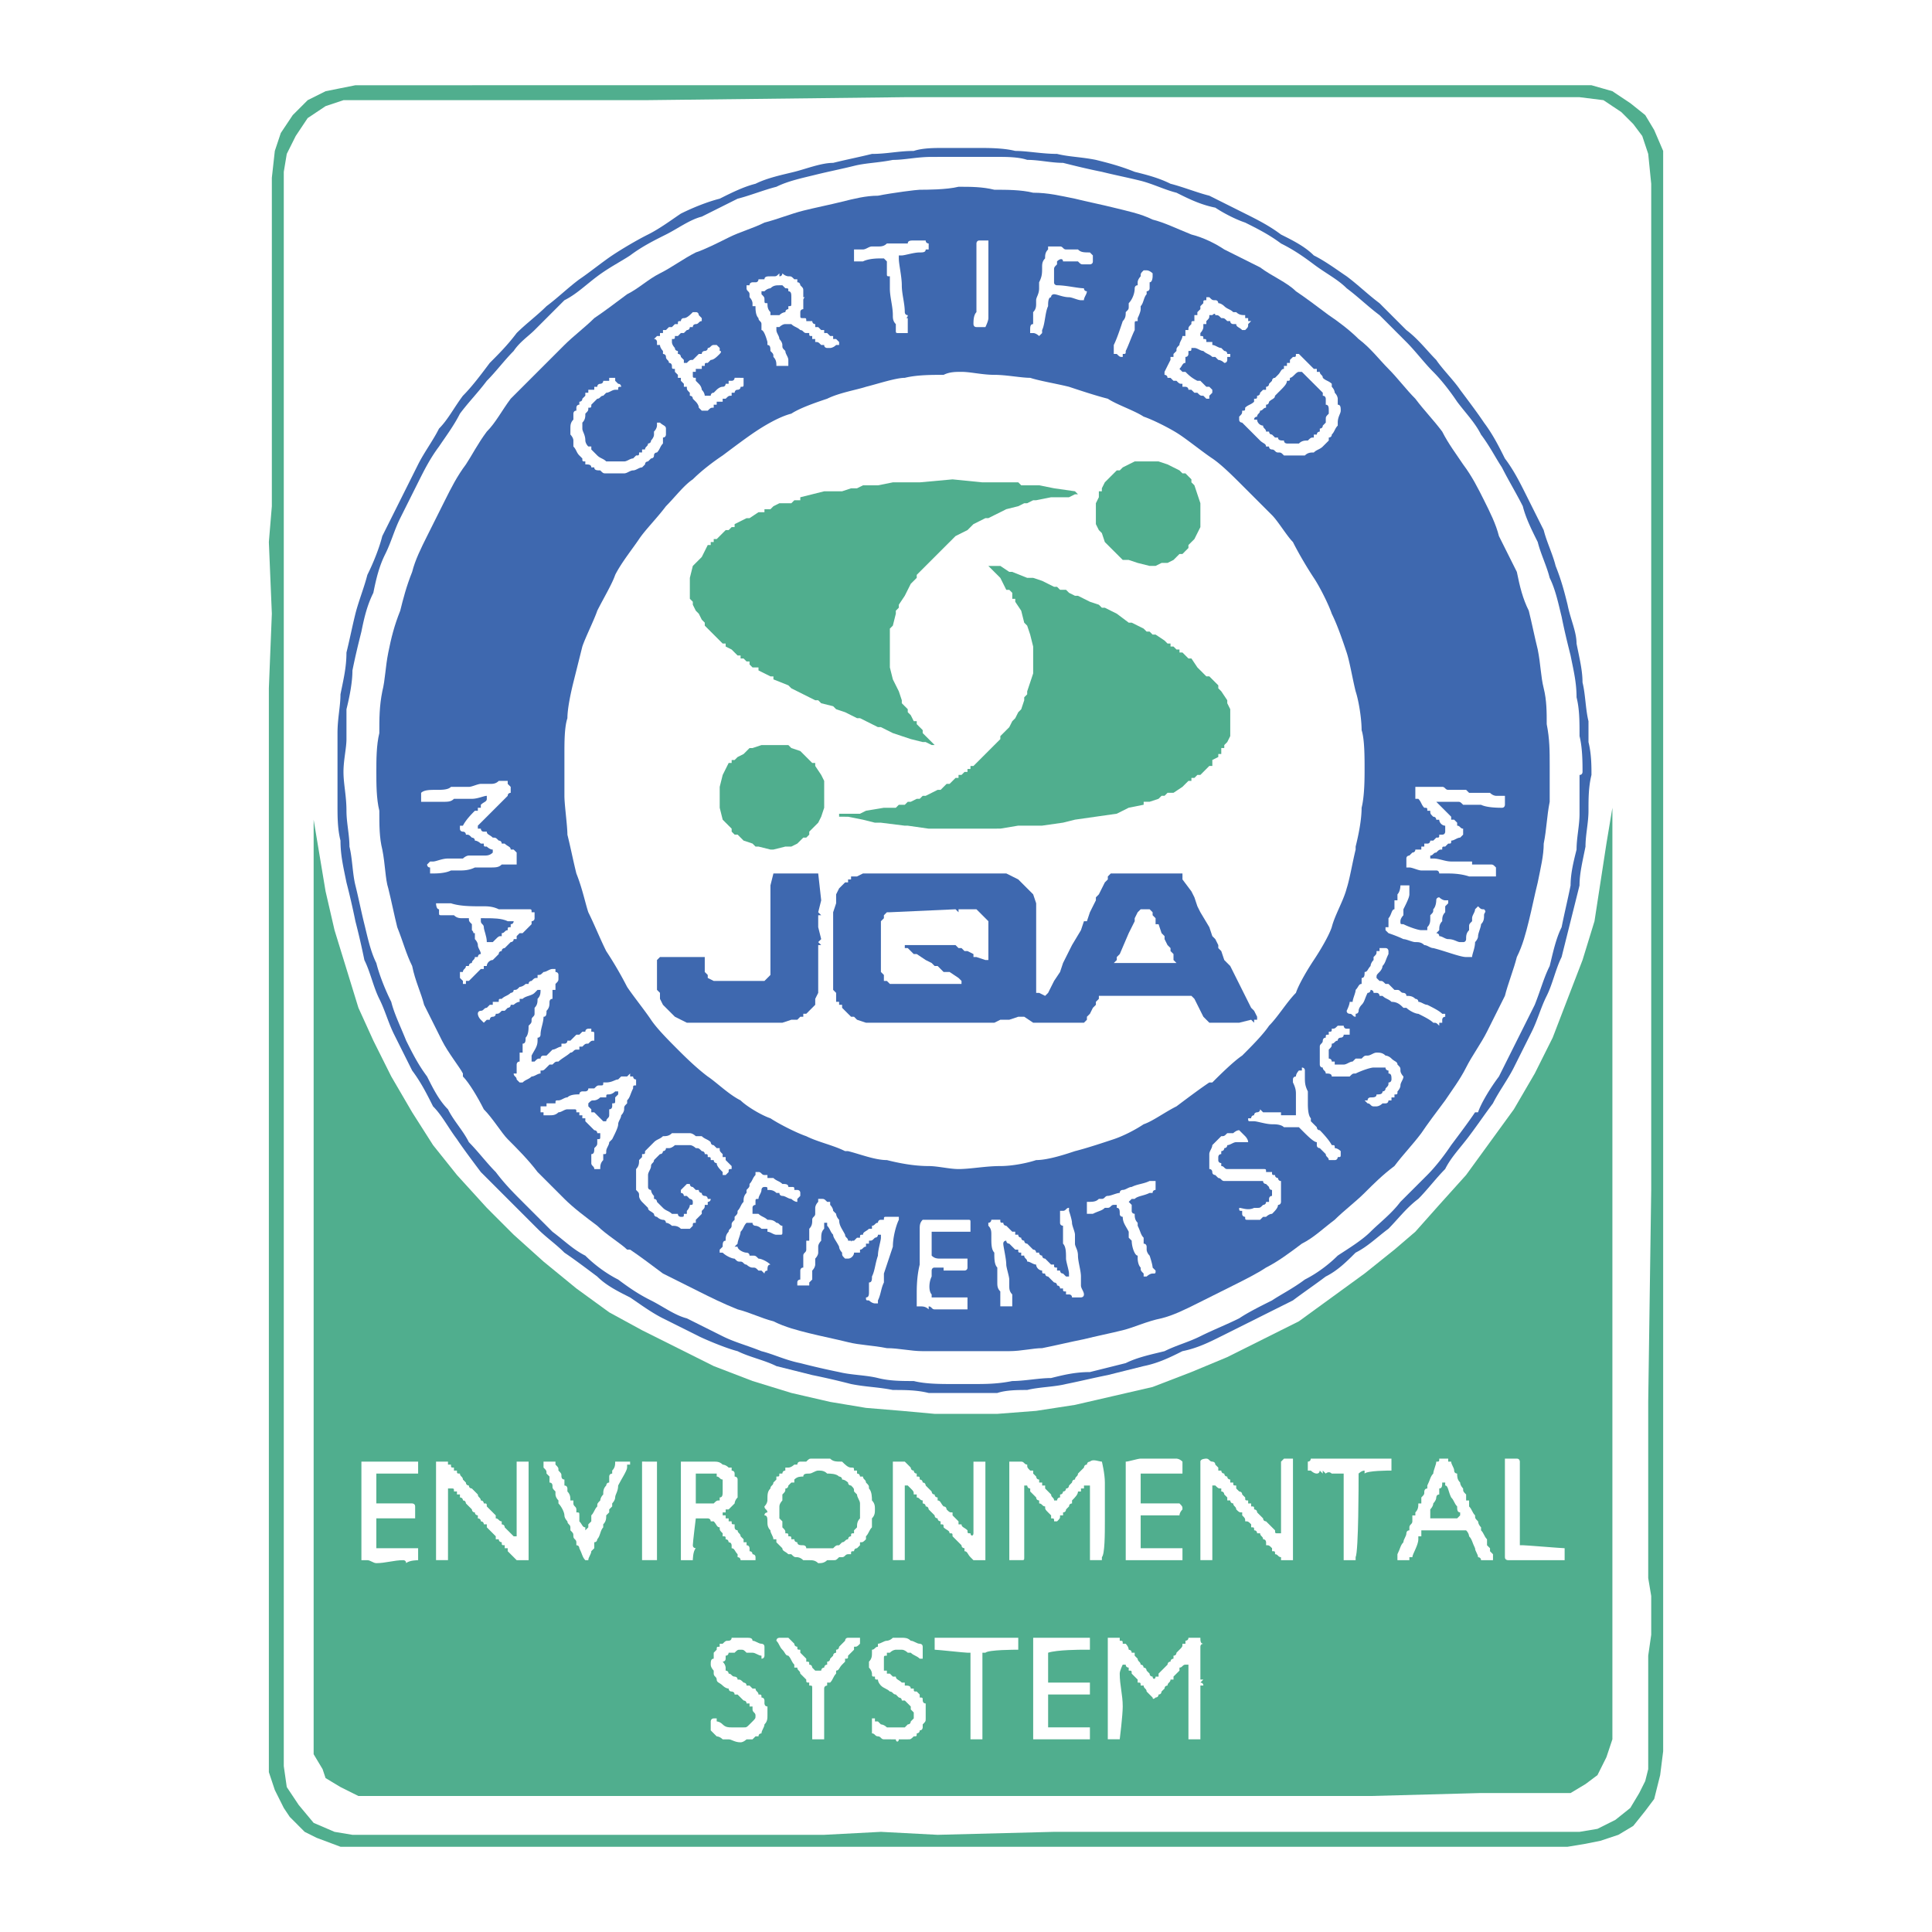 <svg xmlns="http://www.w3.org/2000/svg" width="2500" height="2500" viewBox="0 0 192.756 192.756"><g fill-rule="evenodd" clip-rule="evenodd"><path fill="#fff" d="M0 0h192.756v192.756H0V0z"/><path fill="#50ae8e" d="M151.932 8.504h6.851l2.086.596 1.787 1.192 1.489 1.191.894 1.489.895 2.086V174.721l-.299 2.383-.596 2.382-.894 1.192-1.192 1.49-1.488.893-1.787.595-1.49.299-1.788.297H33.972l-2.383-.893-1.191-.595-1.489-1.491-.596-.894-.894-1.787-.595-1.787V68.675l.298-7.446-.298-7.149.298-3.575V17.738l.297-2.68.596-1.788 1.192-1.787 1.489-1.489 1.787-.894 1.489-.298 1.49-.298H151.932z"/><path fill="#fff" d="M129.293 9.696h28.299l2.383.298 1.787 1.191 1.191 1.191.895 1.192.595 1.787.299 2.979v100.385l-.299 21.15v17.574l.299 1.787v3.874l-.299 2.084v11.32l-.298 1.191-.596 1.192-.893 1.488-1.49 1.191-1.787.895-1.787.299h-52.426l-11.618.297-5.659-.297-5.66.297H35.164l-1.787-.297-2.085-.895-1.49-1.787-1.191-1.787-.298-2.086V17.143l.298-1.788.893-1.787 1.192-1.787 1.787-1.192 1.788-.595H64.356l25.915-.298h39.022z"/><path d="M97.42 14.76c1.191 0 2.682 0 3.873.298 1.191 0 2.682.297 4.17.297 1.191.298 2.383.298 3.873.596 1.191.298 2.383.596 3.873 1.192 1.191.298 2.383.596 3.574 1.191 1.191.298 2.68.894 3.871 1.191l3.576 1.788c1.191.596 2.383 1.191 3.574 2.085 1.191.596 2.383 1.191 3.275 2.085 1.191.596 2.385 1.49 3.277 2.085 1.191.894 2.086 1.787 3.277 2.681l2.68 2.681c1.191.894 2.086 2.085 2.98 2.979.594.894 1.787 2.085 2.383 2.979.893 1.191 1.787 2.383 2.383 3.277.893 1.191 1.488 2.383 2.084 3.574.895 1.191 1.49 2.383 2.086 3.575l1.787 3.574c.299 1.192.895 2.383 1.191 3.575.596 1.489.895 2.681 1.191 3.872.299 1.49.895 2.681.895 3.873.297 1.49.596 2.681.596 3.873.297 1.191.297 2.681.596 3.873v2.085c.297 1.192.297 2.383.297 3.277-.297 1.191-.297 2.383-.297 3.574s-.299 2.383-.299 3.575c-.297 1.489-.596 2.681-.596 3.873l-.893 3.574-.895 3.575c-.596 1.191-.893 2.682-1.488 3.873-.598 1.191-.895 2.383-1.49 3.574l-1.787 3.574c-.596 1.191-1.49 2.383-2.086 3.574-.893 1.191-1.488 2.086-2.383 3.277-.893 1.191-1.787 2.084-2.383 3.277-.893.893-1.787 2.084-2.682 2.979-1.191.893-2.084 2.084-2.979 2.979-1.191.893-2.084 1.787-3.275 2.383-.895.893-1.787 1.787-2.98 2.383-1.191.895-2.084 1.49-3.275 2.383l-3.574 1.787-3.576 1.787c-1.191.596-2.383 1.191-3.871 1.49-1.191.596-2.383 1.191-3.873 1.49-1.191.297-2.383.594-3.574.893-1.49.297-2.682.596-4.17.895-1.191.297-2.682.297-3.873.594-.893 0-2.086 0-2.979.299h-6.852c-1.191-.299-2.383-.299-3.574-.299-1.49-.297-2.681-.297-4.17-.594a75.821 75.821 0 0 0-3.873-.895c-1.191-.299-2.383-.596-3.574-.893-1.192-.598-2.681-.895-3.873-1.49-1.191-.299-3.276-1.191-3.873-1.49l-3.575-1.787c-1.191-.596-2.383-1.488-3.276-2.084-1.191-.596-2.383-1.191-3.277-2.086-1.191-.893-2.383-1.787-3.276-2.383-.894-.895-1.788-1.49-2.681-2.383l-2.979-2.979-2.681-2.682c-.893-1.191-1.787-2.383-2.383-3.277-.893-1.191-1.489-2.383-2.382-3.275-.596-1.191-1.192-2.383-2.085-3.574l-1.787-3.576c-.596-1.191-.894-2.383-1.49-3.574-.595-1.191-.893-2.68-1.489-3.872a78.617 78.617 0 0 0-.894-3.873 78.294 78.294 0 0 0-.894-3.872c-.298-1.489-.596-2.681-.596-4.17-.297-1.191-.297-2.383-.297-3.575v-3.872-3.277c0-1.489.297-2.681.297-3.873.298-1.489.596-2.681.596-4.17.298-1.191.596-2.681.894-3.873s.894-2.681 1.191-3.873c.596-1.191 1.191-2.681 1.49-3.872l1.787-3.575 1.787-3.575c.596-1.192 1.49-2.383 2.085-3.574.894-.894 1.49-2.085 2.383-3.277.894-.894 1.787-2.085 2.681-3.277.894-.894 1.787-1.787 2.681-2.979.894-.894 2.085-1.787 2.979-2.681 1.191-.894 2.085-1.788 3.277-2.681.894-.596 2.383-1.788 3.277-2.383.894-.596 2.383-1.489 3.574-2.085s2.383-1.489 3.277-2.085c1.191-.596 2.681-1.191 3.873-1.49 1.191-.595 2.383-1.191 3.574-1.489 1.192-.596 2.681-.894 3.873-1.191 1.192-.298 2.681-.894 3.873-.894 1.191-.298 2.681-.596 3.872-.894 1.49 0 2.681-.297 4.17-.297.894-.298 2.085-.298 2.979-.298h3.277z" fill="#3e68af"/><path d="M93.548 15.653h5.958c.893 0 2.086 0 2.979.298 1.191 0 2.383.298 3.574.298 1.191.298 2.383.596 3.873.894 1.191.298 2.682.596 3.873.894s2.383.894 3.574 1.192c1.191.595 2.383 1.191 3.871 1.489.895.596 2.086 1.191 2.98 1.489 1.191.596 2.383 1.191 3.574 2.085 1.191.596 2.084 1.191 3.275 2.085 1.191.893 2.385 1.489 3.277 2.383 1.191.894 2.086 1.788 3.277 2.681l2.68 2.681c.895.894 1.787 2.085 2.682 2.979.893.894 1.787 2.085 2.383 2.979.895 1.191 1.787 2.085 2.383 3.277.895 1.191 1.49 2.383 2.086 3.276.596 1.191 1.488 2.681 2.084 3.873.299 1.191.895 2.383 1.49 3.575.297 1.191.895 2.383 1.191 3.574.596 1.191.893 2.681 1.191 3.873.299 1.489.596 2.681.895 3.873.297 1.489.596 2.681.596 4.17.297 1.191.297 2.383.297 3.873.299 1.191.299 2.681.299 3.575 0 0 0 .298-.299.298v3.873c0 1.191-.297 2.383-.297 3.574-.299 1.191-.596 2.383-.596 3.575-.299 1.489-.596 2.681-.895 4.17-.596 1.191-.893 2.682-1.191 3.873-.596 1.192-.895 2.384-1.49 3.872l-1.787 3.574-1.787 3.576c-.893 1.191-1.787 2.68-2.084 3.574h-.299c-.596.893-1.488 2.084-2.383 3.275-.596.895-1.488 2.086-2.383 2.98l-2.682 2.68c-.893 1.191-2.084 2.086-2.979 2.979-.893.895-2.383 1.787-3.275 2.383-.895.895-2.086 1.787-3.277 2.385-1.191.893-2.383 1.488-3.277 2.084-1.191.596-2.383 1.191-3.275 1.787-1.191.596-2.682 1.191-3.873 1.787s-2.383.895-3.574 1.49c-1.191.297-2.682.596-3.873 1.191-1.191.299-2.383.596-3.574.893-1.49 0-2.682.299-3.873.596-1.191 0-2.68.299-3.871.299-1.49.299-2.682.299-3.873.299h-2.085c-1.191 0-2.681 0-3.873-.299-1.191 0-2.383 0-3.575-.299-1.191-.297-2.681-.297-3.872-.596a76.46 76.46 0 0 1-3.873-.893c-1.489-.299-2.681-.895-3.873-1.191-1.489-.596-2.681-.895-3.872-1.49l-3.575-1.787c-1.191-.297-2.383-1.191-3.574-1.787-1.192-.596-2.085-1.191-3.277-2.084-1.191-.598-2.383-1.49-3.277-2.385-1.191-.596-2.085-1.488-3.276-2.383l-2.979-2.979c-.894-.893-1.787-1.787-2.681-2.979-.894-.893-1.788-2.084-2.681-2.979-.596-1.191-1.489-2.086-2.085-3.277-.894-.893-1.489-2.084-2.085-3.275-.894-1.191-1.489-2.383-2.085-3.576-.596-1.488-1.191-2.68-1.489-3.871-.596-1.191-1.192-2.682-1.489-3.873-.596-1.191-.894-2.681-1.192-3.873-.298-1.191-.596-2.681-.894-3.872s-.298-2.681-.596-3.873c0-1.191-.298-2.383-.298-3.575 0-1.489-.298-2.681-.298-3.872s.298-2.383.298-3.276v-2.979c.298-1.191.596-2.681.596-3.872.298-1.489.596-2.681.894-3.873.298-1.489.596-2.681 1.192-3.873.298-1.489.595-2.681 1.191-3.872.596-1.191.894-2.383 1.489-3.575l1.787-3.574c.596-1.192 1.191-2.383 2.085-3.575.596-.894 1.49-2.085 2.085-3.277.894-1.191 1.787-2.085 2.681-3.276.894-.894 1.787-2.085 2.681-2.979.596-.894 1.489-1.489 2.085-2.085l2.979-2.979c1.191-.596 2.085-1.489 3.276-2.383 1.192-.894 2.383-1.49 3.277-2.085 1.191-.894 2.383-1.489 3.575-2.085 1.191-.596 2.383-1.489 3.575-1.787 1.191-.596 2.383-1.191 3.574-1.788 1.191-.298 2.681-.893 3.873-1.191 1.191-.596 2.681-.894 3.873-1.192 1.191-.298 2.681-.596 3.872-.894s2.383-.298 3.873-.596c1.191 0 2.383-.298 3.873-.298l.595-.001z" fill="#fff"/><path d="M99.207 18.93c1.191 0 2.682 0 3.873.298 1.49 0 2.682.297 4.17.595 1.191.298 2.682.596 3.873.894s2.682.596 3.873 1.191c1.191.298 2.383.894 3.871 1.489 1.191.298 2.383.894 3.277 1.489 1.191.596 2.383 1.191 3.574 1.788 1.191.894 2.682 1.489 3.574 2.383.895.596 2.086 1.49 3.277 2.383.895.596 2.086 1.489 2.979 2.383 1.191.894 2.086 2.085 2.979 2.979.895.893 1.787 2.085 2.682 2.979.893 1.191 1.787 2.085 2.68 3.277.598 1.191 1.49 2.383 2.086 3.276.895 1.191 1.49 2.383 2.086 3.575.596 1.191 1.191 2.383 1.488 3.575l1.787 3.574c.299 1.489.596 2.681 1.191 3.873.299 1.192.596 2.681.895 3.873.297 1.489.297 2.681.596 3.872.299 1.192.299 2.383.299 3.575.297 1.49.297 2.681.297 4.17v3.574c-.297 1.49-.297 2.681-.596 4.17 0 1.192-.299 2.383-.596 3.873-.299 1.191-.596 2.681-.895 3.872-.297 1.192-.596 2.383-1.191 3.575-.297 1.191-.893 2.682-1.191 3.873l-1.787 3.574c-.596 1.191-1.488 2.383-2.084 3.574s-1.49 2.383-2.086 3.277c-.893 1.191-1.787 2.383-2.383 3.275-.895 1.191-1.787 2.086-2.682 3.277-1.191.895-2.084 1.787-2.979 2.682-.893.893-2.084 1.787-2.979 2.68-1.191.895-2.086 1.787-3.277 2.383-1.191.895-2.383 1.787-3.574 2.385-.893.594-2.084 1.191-3.275 1.787l-3.576 1.787c-1.191.596-2.383 1.191-3.574 1.488-1.488.299-2.68.895-3.871 1.191-1.193.299-2.682.596-3.873.895-1.49.297-2.682.596-4.17.893-.895 0-2.086.299-3.277.299H92.06c-1.192 0-2.383-.299-3.575-.299-1.49-.297-2.681-.297-3.873-.596-1.191-.297-2.681-.596-3.873-.893-1.191-.299-2.383-.596-3.575-1.191-1.191-.299-2.383-.895-3.574-1.191-1.489-.596-2.681-1.191-3.873-1.787s-2.383-1.191-3.575-1.789c-1.191-.893-2.383-1.787-3.276-2.383h-.298c-.596-.596-2.085-1.488-2.979-2.383-1.191-.893-2.383-1.787-3.276-2.68-.894-.895-1.788-1.787-2.681-2.682-.894-1.191-2.085-2.383-2.979-3.277-.596-.596-1.489-2.084-2.383-2.979-.596-1.191-1.489-2.68-2.085-3.275v-.299c-.298-.596-1.489-2.084-2.085-3.277l-1.787-3.574c-.298-1.191-.894-2.383-1.191-3.872-.596-1.191-.894-2.383-1.489-3.873-.298-1.191-.596-2.681-.894-3.872-.298-.894-.298-2.383-.596-3.873-.298-1.191-.298-2.383-.298-3.873-.297-1.191-.297-2.681-.297-3.872s0-2.681.297-3.873c0-1.489 0-2.681.298-4.17.298-1.191.298-2.383.596-3.872.298-1.489.596-2.681 1.191-4.17.298-1.191.596-2.383 1.191-3.873.298-1.191.894-2.383 1.489-3.574l1.788-3.575c.596-1.192 1.191-2.383 2.085-3.575.596-.894 1.191-2.085 2.085-3.276.894-.894 1.489-2.085 2.383-3.277l2.681-2.681 2.681-2.681c.894-.894 2.085-1.787 2.979-2.681.894-.596 2.085-1.489 3.277-2.383 1.191-.596 2.085-1.489 3.276-2.085 1.191-.595 2.383-1.489 3.575-2.085.894-.298 2.085-.894 3.277-1.489s2.383-.894 3.574-1.489c1.192-.298 2.681-.894 3.873-1.191 1.192-.298 2.681-.596 3.873-.894 1.191-.298 2.383-.596 3.574-.596 1.49-.297 3.873-.595 4.171-.595.596 0 2.681 0 3.872-.298 1.191 0 2.382 0 3.573.298z" fill="#3e68af"/><path d="M97.719 23.994h.893v7.745c0 .298-.297.894-.297.894h-.895c-.297 0-.297-.298-.297-.298 0-.298 0-.894.297-1.192v-.893-.596-.298-2.979-.298-1.787s0-.298.299-.298zM91.761 23.994h.596c0 .298.297.298.297.298v.596h-.297c0 .298-.298.298-.596.298-.596 0-1.49.298-1.788.298h-.298v.298c0 .596.298 1.788.298 2.681s.298 1.788.298 2.681c0 0 0 .298.298.298 0 .298-.298.298 0 .298v1.49H89.675c-.298 0-.298 0-.298-.298v-.596c-.298-.298-.298-.596-.298-.894 0-.894-.298-1.788-.298-2.681v-.596-.596c-.297 0-.297 0-.297-.298v-.595-.596l-.298-.298h-.298c-.298 0-1.192 0-1.788.298h-.894v-.298V24.888h.894c.298 0 .596-.298.894-.298h.596c.298 0 .596 0 .894-.298h2.085c0-.298.298-.298.596-.298h.596zM104.57 24.589h1.191c.297 0 .297.298.596.298h1.191c.297.298.596.298 1.191.298l.297.298v.596c0 .298-.297.298-.297.298h-.596c-.299 0-.299 0-.596-.298h-.895-.596c0-.298-.297-.298-.596 0v.298c-.297.298-.297.298-.297.596v1.192c0 .298.297.298.297.298.895 0 2.086.298 2.682.298 0 0 0 .298.297.298 0 .298-.297.596-.297.894h-.299c-.297 0-.893-.298-1.191-.298-.596 0-1.191-.298-1.488-.298 0 0-.299 0-.299.298-.297 0-.297.596-.297.894-.299.595-.299 1.787-.596 2.383v.298l-.299.298s-.297-.298-.596-.298h-.297v-.298c0-.298 0-.596.297-.596v-1.192c.299-.297.299-.595.299-.893v-.298c0-.298.297-.596.297-1.191v-.298-.298c.299-.596.299-.894.299-1.489 0-.298 0-.596.297-.894 0-.298 0-.596.299-.894l.002-.3zM114.102 26.973h.299c.297 0 .596.297.596.297v.298s0 .596-.299.596v.596s0 .298-.297.298v.298c-.299.298-.299.894-.596 1.192v.298c0 .297-.299.894-.299.894v.298c-.297 0-.297 0-.297.298v.596c-.299.596-.596 1.489-.895 2.085 0 .298 0 .298-.297.298v.298c-.299 0-.299 0-.596-.298h-.299v-.298-.596c.299-.596.596-1.489.895-2.383.297-.298.297-.596.297-.894.299-.297.299-.297.299-.595v-.298c.297-.298.596-.894.596-1.49 0 0 0-.298.297-.298v-.298c0-.298.299-.596.299-.596 0-.299 0-.299.297-.596zM77.761 27.27v.298c.298 0 .298-.298.298-.298.298.298.596.298.596.298.298 0 .298 0 .596.298h.298v.298c.298 0 .298.298.298.298.298.298.298.298.298.596v.596c.298 0 0 0 0 .298 0 0 .298 0 0 0V30.846s-.298 0-.298.297v.298c0 .298 0 .298.298.298s.298 0 .298.298h.595s0 .298.298.298v.298h.298l.298.298h.298v.298h.298l.298.298h.298v.298h.298l.298.298v.298h-.3c-.298.298-.596.298-.596.298h-.298s-.298 0-.298-.298h-.298c-.298-.298-.298-.298-.596-.298v-.298h-.298v-.298c-.298 0-.298 0-.298-.298h-.297c-.298 0-.298-.298-.596-.298-.298-.298-.596-.298-.894-.596h-.596c-.298 0-.596.298-.596.298h-.298v.298c0 .298.298.596.298.894 0 0 .298.298.298.596s0 .298.298.596c0 .298.298.596.298.894v.596h-1.192c0-.298 0-.596-.298-.894 0-.298 0-.298-.298-.596 0-.298 0-.596-.297-.596v-.298s-.298-1.191-.596-1.191v-.298-.298c0-.298-.298-.298-.298-.596-.298-.298-.298-.894-.298-1.191h-.296v-.298s0-.298-.298-.596v-.298c0-.298-.298-.298-.298-.596v-.298h.298c0-.298.298-.298.298-.298h.298c.298 0 .298-.298.298-.298h.596c0-.298.298-.298.596-.298h.298c.297-.001.297-.001.595-.299zM120.357 29.653h.297c.299.298.299.298.596.298.299 0 .299.298.299.298.297 0 .596.298.596.298.299.298.596.298.895.595h.297c.299.298.596.298.895.298v.298h.297v.298h.299l-.299.298c0 .298 0 .298-.297.596h-.299c-.297-.298-.596-.298-.596-.596h-.297s-.299 0-.299-.298h-.297c-.299-.298-.299-.298-.598-.298-.297-.298-.297-.298-.596-.298 0-.298-.297 0-.297 0h-.299c0 .298 0 .298-.297.596v.298h-.299v.298c0 .298-.297.596-.297.596v.298c.297 0 .297 0 .297.298.299 0 .299 0 .299.298h.596v.298c.297 0 .596.298.893.298l.299.298s.299 0 .299.298h.297v.298h-.297v.298s0 .298-.299.298c-.299-.298-.596-.298-.596-.298l-.299-.298h-.297c-.299-.298-.596-.298-.895-.596-.297 0-.596-.298-.893-.298h-.299c0 .298 0 .298-.297.298v.298s0 .298-.299.298v.596c-.297 0-.297.298-.596.596l.299.297h.297c.299.298.596.596 1.191.894h.299l.596.596h.297l.299.298v.298l-.299.298v.298h-.297l-.299-.298c-.297 0-.297 0-.596-.298h-.297l-.299-.298h-.297c0-.298-.299-.298-.299-.298h-.297v-.298c-.299 0-.299 0-.596-.298h-.299l-.297-.298h-.299c0-.298-.297-.298-.297-.298V37.1c.297-.596.297-.596.596-1.191v-.298h.297v-.298l.299-.298c0-.298 0-.298.297-.596 0-.298.299-.596.299-.894h.297v-.596h.299c0-.298 0-.298.297-.596 0-.298 0-.298.299-.298v-.596h.297v-.298l.299-.297v-.298l.297-.298c0-.298 0-.298.299-.298l.001-.297zM69.42 31.143c.298 0 .298.298.298.298l.298.298v.298c-.298 0-.298.298-.596.298 0 0-.298 0-.298.298h-.297s0 .298-.298.298l-.298.298h-.298l-.298.298h-.298c0 .298 0 .298-.298.298v.298c0 .298.298.596.298.596 0 .298.298.298.298.298v.298c.298 0 .298.298.298.298l.298.298v.298h.298c.298-.298.298-.298.596-.298l.596-.596h.298c0-.298.298-.298.298-.298s.298 0 .298-.298c.297 0 .297-.298.596-.298h.298l.298.298v.298c.298 0 0 .298 0 .298-.298.298-.596.596-.894.596l-.297.298c-.298 0-.298 0-.298.298h-.298v.298h-.598v.295h-.298v.298c0 .298 0 .298.298.298v.298l.298.298c.298.298.298.596.298.596.298.298.298.596.298.596h.595s0-.298.298-.298l.298-.298s.298-.298.596-.298.298-.298.298-.298h.298v-.298h.298c.298 0 .298-.298.298-.298H74.187v.596s.298 0 0 0c0 .298 0 .298-.298.298 0 .298-.298.298-.298.298-.298 0-.298.298-.298.298h-.298v.298c-.298 0-.298 0-.596.298h-.298v.298h-.298-.298v.298h-.298v.298c-.298 0-.298 0-.596.297h-.596l-.298-.297c0-.298-.298-.596-.298-.596l-.298-.298c0-.298-.297-.298-.297-.298v-.298c-.298-.298-.298-.298-.298-.596h-.298v-.298l-.298-.298v-.298h-.298v-.298l-.298-.298v-.297c-.298 0-.298 0-.298-.298 0 0 0-.298-.297-.298 0-.298-.298-.298-.298-.596s-.298-.298-.298-.298v-.298s-.298-.298-.298-.596h-.298v-.298s0-.298-.298-.298l.298-.298h.298v-.298h.298v-.298h.298l.298-.298h.297l.298-.298h.298c0-.298 0-.298.298-.298 0 0 0-.298.298-.298s.596-.298.894-.596h.298v.002zM129.293 35.313h.299l.297.298.299.298.893.894h.299v.297h.297c0 .298.299.298.299.596.297.298.596.298.895.596v.298c.297.298.297.596.297.596.299.298.299.596.299.596v.596c.297 0 .297.298.297.595 0 .298-.297.596-.297 1.192v.298c-.299.298-.299.596-.596.894 0 .298-.299.298-.299.298v.298l-.596.596c-.299.298-.596.298-.895.596-.297 0-.596 0-.893.298h-2.087c-.297-.298-.297-.298-.596-.298-.297 0-.297-.298-.596-.298 0 0-.297 0-.297-.298h-.299c0-.298-.297-.298-.596-.596l-.596-.596-.297-.298-.895-.894s-.297 0-.297-.298v-.298c.297-.298.297-.298.297-.596.299 0 .299 0 .299-.297.297-.298.596-.298.893-.596v-.298c.299 0 .299 0 .299-.298 0 0 .297 0 .297-.298l.299-.298h.297v-.298s.299 0 .299-.298l.297-.298s0-.298.299-.298l.297-.298c.299-.298.299-.595.596-.595v-.298h.299v-.298h.297v-.298l.299-.298c.297 0 .297 0 .297-.298zM95.931 37.1c.894 0 2.084.298 3.276.298s2.682.298 3.576.298c.893.298 2.68.596 3.871.894.895.298 2.682.894 3.873 1.191.895.596 2.682 1.191 3.574 1.787.895.298 2.682 1.192 3.574 1.788.895.596 2.383 1.787 3.277 2.383.893.596 2.086 1.787 2.979 2.681l2.979 2.979c.596.596 1.49 2.085 2.086 2.681.596 1.191 1.488 2.681 2.084 3.574s1.49 2.681 1.789 3.575c.596 1.191 1.191 2.979 1.488 3.873.299.894.596 2.681.895 3.872.297.894.596 2.681.596 3.873.297.894.297 2.681.297 3.873 0 .894 0 2.681-.297 3.872 0 1.191-.299 2.681-.596 3.873v.298c-.299 1.191-.596 2.979-.895 3.873-.297 1.191-1.191 2.681-1.488 3.872-.299.894-1.193 2.383-1.789 3.277s-1.488 2.384-1.787 3.276c-.893.895-1.787 2.383-2.68 3.277-.596.893-1.787 2.086-2.682 2.979-.893.596-2.383 2.086-2.979 2.682h-.299c-.893.596-2.084 1.488-3.275 2.383-1.191.596-2.383 1.488-3.277 1.787-.893.596-2.084 1.191-2.979 1.488-.895.299-2.682.895-3.873 1.193-.893.297-2.68.893-3.871.893-.895.299-2.383.596-3.574.596-1.49 0-2.98.299-4.171.299-.894 0-2.085-.299-2.979-.299-1.489 0-2.979-.297-4.17-.596-1.192 0-2.681-.596-3.873-.893h-.298c-1.191-.598-2.681-.895-3.872-1.49-.894-.299-2.681-1.191-3.575-1.787-.894-.299-2.383-1.191-2.979-1.787-1.191-.596-2.383-1.787-3.276-2.383-1.192-.895-2.383-2.086-2.979-2.682-.894-.895-2.085-2.086-2.681-2.979-.596-.895-1.788-2.383-2.383-3.277a37.95 37.95 0 0 0-2.085-3.574c-.596-1.192-1.192-2.681-1.787-3.873-.298-.894-.596-2.383-1.192-3.872-.298-1.192-.596-2.681-.894-3.873 0-.894-.298-2.979-.298-3.873v-4.17c0-1.192 0-2.681.298-3.575 0-.894.298-2.383.596-3.575l.894-3.575c.298-.893 1.191-2.681 1.489-3.574.596-1.191 1.49-2.681 1.788-3.575.596-1.191 1.787-2.681 2.383-3.574.596-.894 1.787-2.085 2.681-3.277.894-.894 1.787-2.085 2.681-2.681.894-.894 2.085-1.787 2.979-2.383 1.191-.894 2.383-1.787 3.276-2.383s2.383-1.49 3.575-1.788c.894-.595 2.681-1.191 3.575-1.489 1.191-.596 2.979-.894 3.872-1.191 1.191-.298 2.979-.894 3.873-.894 1.191-.298 2.681-.298 3.873-.298.595-.298 1.19-.298 1.786-.298zM61.08 37.696h.298v.298l.298.298c.298 0 .298.298.298.298-.298 0-.298 0-.298.298h-.298c-.298 0-.596.298-.894.298l-.298.298c-.298 0-.298.298-.596.298l-.595.596c0 .298 0 .298-.298.298 0 .297 0 .297-.298.595 0 .298 0 .596-.298.894v.596c0 .298.298.596.298 1.191 0 0 0 .298.298.596h.298v.298l.297.298.298.298c.298.298.596.298.894.596h1.788c.298 0 .596-.298.894-.298l.298-.298c.298 0 .298 0 .298-.298h.298v-.298h.298c0-.298.298-.298.298-.596 0 0 .298 0 .298-.298 0 0 .297-.298.297-.596v-.298c.298-.298.298-.596.298-.596v-.298h.298c.298.298.596.298.596.596v.596s0 .298-.298.298v.596c-.298.298-.298.596-.596.894 0 0-.298 0-.298.298s-.297.298-.297.298l-.298.298s-.298 0-.298.298l-.298.298c-.298 0-.596.298-.894.298s-.596.298-.894.298h-1.788c-.298 0-.298 0-.596-.298-.298 0-.596 0-.596-.298h-.297c0-.298-.298-.298-.596-.298v-.298c-.298 0-.298 0-.298-.298l-.298-.298c-.298-.298-.298-.596-.596-.894v-.596c0-.298-.298-.596-.298-.596v-.596c0-.298 0-.596.298-.894v-.596s0-.298.298-.298v-.297s0-.298.298-.298v-.298s.298 0 .298-.298l.298-.298v-.298h.298v-.298h.595v-.297h.298c0-.298.298-.298.298-.298s.298 0 .298-.298h.596v-.298h.298zM50.058 77.91h.596v.298l.298.298v.596s-.298 0-.298.298l-.298.298-.596.596-.894.894-.298.298-.596.595-.298.298v.298h.298s0 .298.298.298h.298c0 .298.298.298.596.596.298 0 .298 0 .596.298.298 0 .298.298.298.298h.298c.298.298.596.298.596.596h.298l.298.298v1.191h-1.49c-.298.298-.596.298-1.191.298H47.378c-.596.298-1.192.298-1.49.298h-.894c-.596.298-1.49.298-1.787.298h-.298v-.596c-.298 0-.298-.298-.298-.298l.298-.298h.298c.297 0 .893-.298 1.489-.298h1.489s.298-.297.596-.297h1.489c.298 0 .596 0 .894-.298.298 0 .298 0 0 0v-.298c-.298 0-.596-.298-.596-.298-.298 0-.298 0-.298-.298h-.298s-.298-.298-.595-.298c0-.298-.298-.298-.298-.298-.298-.298-.298-.298-.596-.298 0 0 0-.298-.298-.298 0 0-.298 0-.298-.298v-.298h.298c.298-.596.894-1.191 1.192-1.49h.297v-.298h.298v-.298c.298-.298.596-.298.596-.596v-.298c-.298 0-.894.298-1.489.298h-1.49-.297c-.298.298-.596.298-1.192.298h-.596-.297-1.192v-.298-.596c.298-.298.894-.298 1.489-.298s1.192 0 1.49-.298h1.787c.298 0 .894-.298 1.191-.298h.894c.298 0 .596 0 .894-.298l.298.001zM141.506 78.505H143.889c.299 0 .299.298.598.298H146.275l.297.298h2.086c.297.298.596.298.596.298h.893V80.293s0 .298-.297.298c-.299 0-1.49 0-2.086-.298h-1.787c-.297-.298-.297-.298-.596-.298h-2.084l.297.298c.297.298.895.894 1.191 1.192v.297h.299l.297.298v.298c.299 0 .299.298.596.298v.596l-.297.298c-.299 0-.596.298-.895.298 0 .298 0 .298-.297.298l-.299.298c-.299 0-.299 0-.299.298-.297 0-.297 0-.594.298-.299 0-.299.298-.598.298v.297h.299c.596 0 1.191.298 1.787.298H146.87v.298h1.787c.297 0 .297 0 .596.298V87.443h-.299-2.383c-.893-.298-1.787-.298-2.383-.298h-.596s0-.298-.297-.298h-1.491c-.299 0-.895-.298-1.191-.298h-.299v-.298-.596c0-.297.299-.297.299-.297l.297-.298s.299 0 .299-.298h.596v-.298h.297v-.298h.299c.297 0 .297-.298.297-.298h.299l.299-.298c.297 0 .297 0 .297-.298h.297c.299 0 .299-.298.299-.298v-.298-.298c-.299 0-.596-.298-.596-.596h-.297s0-.297-.299-.297c-.299-.298-.299-.298-.299-.596h-.297c0-.298 0-.298-.299-.298-.297-.298-.297-.596-.596-.894h-.297v-.596-.596h.297zM140.018 88.335h.596v.298s.297 0 0 0v.596c0 .298-.299.894-.596 1.489v.596s-.299.297-.299.595 0 .298.299.298c.596.298 1.488.596 1.787.596h.596v-.298c.297-.298.297-.596.297-.894v-.297c.299-.298.299-.298.299-.596.299-.298.299-.894.299-.894 0-.298.297-.298.297-.298s.297.298.596.298h.299v.298l-.299.298v.596c-.299.298-.299.596-.299.894-.297.298-.297.596-.297.894l-.297.298s.297 0 .297.298c.297 0 .596.297.895.297.596 0 .893.298 1.191.298h.297c.299 0 .299-.298.299-.298 0-.297 0-.595.297-.893v-.298c0-.298 0-.298.299-.596v-.298c0-.297.297-.596.297-.894l.299-.298c.297.298.297.298.596.298.297.298 0 .298 0 .596 0 .297 0 .595-.299.893 0 .298-.297.894-.297 1.192 0 .297-.299.596-.299.596 0 .596-.297 1.192-.297 1.489h-.596c-.596 0-2.086-.596-3.277-.894-.299 0-.596-.298-.895-.298-.297-.298-.596-.298-.893-.298-.299 0-.895-.298-1.191-.298-.596-.297-1.49-.595-1.49-.595l-.297-.298v-.298h.297v-.894c.299-.297.299-.894.596-.894v-.298-.596h.299v-.596c.297-.298.297-.894.297-.894h.297v.002zM43.802 90.123h1.192c.894.298 2.085.298 2.979.298h.298c.298 0 .894 0 1.49.298h2.978c.297 0 .298 0 .298.298h.298v.595c0 .298-.298.298-.298.298v.298l-.894.894h-.298l-.298.298v.297h-.298c0 .298-.298.298-.298.298l-.596.596s-.298 0-.298.298c0 0-.298 0-.298.298l-.596.595c-.298 0-.596.298-.596.596h-.298v.298h-.298l-.595.596-.296.298-.298.297h-.298v.299h-.298v-.299l-.298-.297v-.596h.298c0-.299.298-.299.298-.597h.298c0-.298.298-.298.298-.298 0-.298.298-.298.298-.596h.297s0-.297.298-.297c0-.298-.298-.596-.298-.894 0-.298-.297-.596-.297-.596v-.595c-.298 0 0 0-.298-.298v-.298-.298c-.298-.298-.298-.298-.298-.596h-.596c-.298 0-.596 0-.894-.297H44.1c-.298 0-.298 0-.298-.298v-.298c-.298 0-.298-.596-.298-.596h.298v.001zM137.635 94.591h.596c.297 0 .297.298.297.298v.298c-.297.595-.297.893-.596 1.191 0 .298-.297.597-.297.597-.299.297-.299.297-.299.596l.299.297c.297 0 .297 0 .596.299h.297c.299.297.299.297.596.596h.299c.297 0 .297.297.596.297 0 0 .297 0 .297.299.299 0 .596 0 .895.297 0 0 .297 0 .297.299.299 0 .596.297.895.297.596.299 1.191.596 1.488.895h.299v.297c-.299 0-.299.299-.299.299v.297h-.297v.299c-.297-.299-.297-.299-.596-.299-.299-.297-.895-.596-1.49-.893-.297 0-.893-.299-1.191-.596h-.297c-.299-.299-.596-.596-1.191-.596-.299-.299-.596-.299-.895-.596h-.297s0-.299-.299-.299h-.297c0-.297-.299-.297-.299-.297s0 .297-.297.297c-.299.596-.299.895-.596 1.191 0 0-.299.299-.299.596 0 0 0 .299-.297.299v.297c-.299 0-.299-.297-.596-.297 0 0-.299 0-.299-.299 0 0 .299-.596.299-.893h.297c0-.299.299-.895.299-1.191.297-.299.297-.596.596-.596v-.299-.297c.297 0 .297-.299.297-.596.299 0 .299-.299.596-.597 0 0 0-.298.299-.596v-.298c.297-.297.297-.297.297-.596h.299l-.002-.297zM55.122 96.676h.297v.299s.298 0 .298.297v.299c0 .297 0 .297-.298.596v.596h-.297v.893c-.298 0-.298.299-.298.299 0 .297 0 .596-.298.893 0 .299 0 .596-.298.596 0 .596-.298 1.191-.298 1.787 0 0 0 .299-.298.299v.297c0 .598-.298.895-.596 1.49v.596h.298c.298-.299.298-.299.596-.299 0 0 0-.297.298-.297h.298l.596-.596c.297 0 .595-.297.894-.297v-.299h.298c.298 0 .298-.299.298-.299h.298l.596-.596h.298l.298-.297h.298c0-.299.298-.299.298-.299h.298v.299c.297 0 .297 0 .297.297v.596c-.297 0-.297 0-.595.299-.298 0-.298 0-.596.299h-.298v.297h-.298c-.298 0-.298.299-.596.299-.298.297-.894.594-1.192.893-.298 0-.298 0-.595.299h-.298l-.298.297c-.298.299-.298.299-.596.299v.297c-.298 0-.596.299-.894.299-.298.297-.596.297-.894.596h-.298l-.298-.299c0-.297-.298-.297-.298-.596h.298v-.297-.596s0-.299.298-.299v-.893h.298v-.299-.596c.298 0 .298-.299.298-.596.298-.299.298-.895.298-1.191.298-.299.298-.299.298-.596 0-.299.298-.299.298-.596v-.596c.298-.299.298-.596.298-.895.298-.297.298-.596.298-.893h-.298l-.298.297c-.298.299-.894.299-1.191.596h-.298v.299c-.298 0-.596.297-.596.297h-.298c0 .299-.298.299-.298.299l-.298.297h-.298c-.298.299-.298.299-.596.299 0 .297-.298.297-.298.297-.298 0-.298.299-.298.299h-.298l-.298.297-.298-.297c-.298-.299-.298-.596-.298-.596 0-.299.298-.299.298-.299.298 0 .298-.297.596-.297l.298-.299h.298v-.297h.596c0-.299 0-.299.298-.299.298-.297.596-.297.894-.596 0 0 .298 0 .298-.297.298 0 .298 0 .596-.299 0 0 .298 0 .596-.297h.298c0-.299.298-.299.298-.299.298-.297.298-.297.596-.297v-.299c.298 0 .298 0 .596-.297.296.001.594-.298.892-.298zM133.465 102.336h.596s0 .297.297.297h.299v.596h-.596c0 .299-.299.299-.299.299s-.297 0-.297.297c-.299 0-.299.299-.596.299 0 .299 0 .299-.299.596v.893s.299 0 .299.299h.297v.299h.895c.297 0 .596-.299.893-.299l.299-.299h.596c.297-.297.297-.297.596-.297.297 0 .596-.297.893-.297.299 0 .596 0 .895.297 0 0 .297 0 .596.297.297.299.596.299.596.598.297.297.297.297.297.596 0 .297.299.596.299.596 0 .297-.299.596-.299.893 0 .299-.297.596-.297.596 0 .299 0 .299-.299.299v.297h-.297v.299h-.299s0 .297-.297.297h-.299c-.297.299-.596.299-.596.299h-.297c-.299 0-.299-.299-.596-.299l-.299-.297h.299c0-.299.297-.299.297-.299.299 0 .596 0 .596-.297.299 0 .596 0 .596-.299 0 0 .299 0 .299-.297.297-.299.297-.299.297-.596.299 0 .299-.299.299-.299 0-.297 0-.596-.299-.596v-.297s-.297 0-.297-.299h-1.192c-.299 0-1.191.299-1.787.596-.299 0-.299 0-.596.299h-.895-.596-.297c0-.299-.299-.299-.598-.299 0-.297-.297-.297-.297-.596-.299 0-.299-.297-.299-.297v-.598-.893-.297c0-.299.299-.299.299-.598 0 0 0-.297.297-.297 0-.299 0-.299.299-.299v-.297c.299 0 .299 0 .299-.299.296 0 .296 0 .595-.297zM129.889 106.506s.299 0 .299.299v.596c0 .596 0 .893.297 1.488v1.191c0 .299 0 1.191.299 1.49v.297c.297.299.596.596.596.596s0 .299.297.299c0 0 .895.893 1.193 1.488.297 0 .297 0 .297.299.299 0 .596.299.596.299v.297c0 .297 0 .297-.297.297 0 0 0 .299-.299.299h-.297-.299c0-.299-.299-.299-.299-.596l-.596-.596s-.297 0-.297-.299v-.297c-.299 0-.895-.596-1.49-1.191l-.297-.299h-1.491c-.297-.297-.893-.297-1.191-.297-.596 0-1.488-.299-1.787-.299h-.297c-.299 0-.299 0-.299-.297h.299s0-.299.297-.299c0-.297.299-.297.299-.297s.297 0 .297-.299l.299.299h1.788v.297h1.488v-.297-.299-1.488c0-.299 0-.596-.297-1.191v-.299c0-.297.297-.297.297-.297 0-.299.299-.596.299-.596h.297v-.298h-.001zM62.867 107.102v.299h.298s0 .297.298.297v.596c-.298 0-.298 0-.298.299-.298.596-.298.893-.596 1.191v.297c-.298.299-.298.299-.298.596 0 0 0 .299-.298.596 0 .299-.298.596-.298.895 0 .297-.298.893-.596 1.488l-.298.299c0 .297-.298.596-.298.895 0 .297 0 .297-.298.297v.596c-.298.299-.298.596-.298.895h-.596c0-.299-.297-.299-.297-.596v-.598-.297c.297 0 .297-.297.297-.596.298-.299.298-.299.298-.596v-.299c.298 0 .298 0 .298-.297v-.299h-.298c0-.297-.298-.297-.298-.297-.297-.299-.595-.596-.894-.895v-.297h-.298v-.299h-.298v-.297h-.298c0-.299 0-.299-.298-.299h-.596c-.298 0-.596.299-.894.299-.298.297-.595.297-.893.297h-.298-.298v-.297h-.296v-.299-.297h.596v-.299h.894c0-.297 0-.297.298-.297s.596-.299.894-.299c.298-.297.894-.297 1.191-.297 0-.299.298-.299.298-.299h.298s.298 0 .298-.297h.595c.298-.299.298-.299.596-.299s.298 0 .298-.297h.298c.596 0 .894-.299 1.191-.299l.298-.297h.596l.298-.297zM123.635 112.762l.297.297.299.299s.297.297.297.596h-1.192c-.297 0-.596.297-.893.297 0 .299-.299.299-.299.299 0 .299-.299.299-.299.299v.297c-.297 0-.297.297-.297.297v.299c0 .299.297.299.297.299v.297c.299 0 .299.299.598.299h3.575c.297 0 .297 0 .297.297h.596c0 .299 0 .299.299.299 0 .297.297.297.297.297s0 .299.299.299v2.084s0 .299-.299.299c0 .297-.297.596-.596.893-.297 0-.596.299-.596.299h-.297l-.299.297h-1.192c-.297 0-.297 0-.297-.297 0 0-.299 0-.299-.299v-.297c-.297 0-.297 0-.297-.299.297 0 .893.299 1.488 0h.299c.297 0 .297 0 .596-.297 0 0 .297 0 .297-.299h.299v-.297s0-.299.297-.299v-.596c-.297 0-.297-.297-.297-.297l-.299-.299s-.297 0-.297-.297h-.596-3.278c-.299 0-.299-.299-.596-.299l-.299-.297s-.297 0-.297-.299c0 0 0-.297-.299-.297v-.299-.596-.596c0-.297.299-.596.299-.895l.297-.297.596-.596c.299 0 .299 0 .598-.299h.596c.001.001.298-.296.597-.296zM67.931 113.059h.894c.297 0 .595.299.595.299h.596c.298.297.596.297.893.596 0 0 0 .297.298.297l.298.299h.298c0 .299 0 .299.298.596v.297h.298v.299l.596.596v.299c-.298 0-.298 0-.298.297l-.298.299h-.298v-.299c-.298-.297-.596-.596-.596-.893-.298 0-.298-.299-.298-.299h-.298c0-.299 0-.299-.297-.299 0-.297 0-.297-.298-.297 0-.297-.298-.297-.298-.297-.298-.299-.298-.299-.596-.299 0 0-.298-.299-.595-.299h-1.49s-.298.299-.596.299h-.298c0 .299-.298.299-.298.299s0 .297-.298.297l-.298.297-.298.299c0 .299-.297.299-.297.596 0 .299-.298.596-.298.895v1.192c0 .297.298.297.298.297s0 .299.297.596v.299c.298 0 .298.297.298.297l.596.596c.298.299.596.299.894.596h.596c0 .299.298.299.298.299.298 0 .298 0 .298-.299h.298v-.297s.298-.299.298-.596c.297 0 .297 0 .297-.299 0-.297-.297-.297-.297-.297l-.298-.299h-.298s0-.297-.298-.297v-.299l.298-.297.298-.299h.298s0 .299.297.299l.298.297h.298c0 .299.298.299.298.299 0 .297.298.297.298.297.298 0 .298.299.298.299h.297c0 .297-.297.297-.297.297v.299h-.298c0 .297 0 .297-.298.596v.297l-.596.596v.299c-.298 0-.298 0-.298.297l-.297.299H67.931c-.298-.299-.596-.299-.894-.299 0 0-.297-.297-.595-.297 0 0 0-.299-.298-.299 0 0-.298 0-.596-.297 0 0-.298 0-.298-.299-.297-.297-.596-.297-.596-.596l-.596-.596s-.298-.297-.298-.596c0-.297 0-.297-.298-.596v-.596-.893-.596c.298-.299.298-.596.298-.895l.298-.299v-.297c.298 0 .298 0 .298-.297l.298-.299.298-.299.297-.297c.298-.299.596-.299.894-.596.298 0 .596 0 .894-.299H67.931zM75.377 116.932h.298c.298 0 .298.299.596.299h.298v.297h.595c.298.299.596.299.894.596.298 0 .596 0 .596.299h.298c.298 0 .298 0 .298.297h.298s.298 0 .298.299v.297l-.298.299v.297c-.298 0-.596-.297-.596-.297-.298 0-.596-.299-.894-.299 0 0-.298 0-.298-.297h-.298c-.298-.299-.596-.299-.894-.299 0-.297 0-.297-.298-.297s-.298.297-.298.297c0 .299-.298.596-.298.895-.298 0-.298 0-.298.297v.299s-.298 0-.298.297v.596h.596c.298.299.596.299.894.596.297 0 .595 0 .894.299.298 0 .298.297.596.297v.596c0 .299 0 .299-.298.299h-.298c-.298 0-.596-.299-.894-.299v-.297h-.596c-.298-.299-.596-.299-.596-.299s-.298 0-.298-.297h-.596c-.298.297-.298.596-.596.893 0 .299-.298.895-.298 1.191l-.298.299h.298c0 .297.596.596.894.596 0 0 .298 0 .298.297h.298c.298 0 .298 0 .596.299.298 0 .894.297 1.191.596-.297 0-.297.299-.297.596-.298 0-.298.297-.298.297l-.298-.297h-.298c-.298-.297-.298-.297-.596-.297s-.596-.299-.596-.299c-.298 0-.298-.299-.596-.299s-.298 0-.596-.297c-.298 0-.894-.299-1.191-.596h-.298v-.299l.298-.297c0-.299 0-.596.298-.596 0-.299 0-.596.298-.895 0-.297.298-.297.298-.596 0-.297 0-.297.298-.596v-.299c.298-.299.298-.299.298-.596.298-.299.298-.596.596-.895 0-.297 0-.596.298-.893v-.299c.298-.297.298-.297.298-.596.298-.297.298-.596.596-.893v-.296zM114.697 117.826h.596v.893s-.297 0-.297.299h-.299c-.596.297-1.191.297-1.488.596h-.299l-.297.297.297.299v.596c0 .297.299.297.299.297 0 .299 0 .596.297.895v.297c.299.596.299.895.596 1.191v.596c.299 0 .299.299.299.299v.297s0 .299.297.596c0 0 .299.895.299 1.193l.297.297c0 .297 0 .297-.297.297-.299 0-.596.299-.596.299h-.299v-.299c-.297-.297-.297-.297-.297-.594-.299-.299-.299-.895-.299-.895v-.299c-.297 0-.596-.893-.596-1.488l-.297-.299v-.596c-.299-.596-.596-.893-.596-1.488 0 0-.299 0-.299-.299 0-.297 0-.596-.297-.596v-.297h-.299c-.299 0-.299.297-.596.297h-.299c-.297.299-.596.299-1.191.596h-.297-.299v-.596-.297-.299c.596 0 .895 0 1.191-.297h.299c.297 0 .297-.299.596-.299.297 0 .895-.297 1.191-.297 0-.299.299-.299.299-.299.297 0 .596-.297.893-.297.597-.299 1.193-.299 1.788-.596zM81.633 119.613h.298c.298 0 .298 0 .596.297h.298v.299s.298.297.298.596l.298.297s0 .299.298.596c0 .596.298.895.596 1.49 0 .297.298.297.298.596h.298v.297c0-.297 0-.297.298-.297l.298-.299h.298c0-.297 0-.297.298-.297 0-.299.298-.299.596-.596h.298v-.299c.298 0 .298-.297.596-.297 0 0 0-.299.298-.299h.298c0-.297 0-.297.298-.297H89.678v.297c-.298.596-.596 1.787-.596 2.682l-.894 2.68v.895c-.298.596-.298 1.191-.596 1.787v.299h-.298c-.298 0-.596-.299-.596-.299-.298 0-.298 0-.298-.297.298 0 .298-.299.298-.596v-.299-.596c.298 0 .298-.297.298-.596.298-.596.298-1.191.596-2.086 0-.596.298-1.488.298-1.787v-.297h-.298c0 .297-.298.297-.298.297-.298.299-.298.299-.596.299v.297H86.4v.299c-.298 0-.298.297-.596.297v.299h-.298-.298c0 .297-.298.596-.596.596h-.298c-.298-.299-.298-.299-.298-.596 0 0-.298-.299-.298-.596-.298-.596-.596-.895-.596-1.191-.298-.299-.298-.596-.596-.895v-.297h-.298v.596c-.298.297-.298.596-.298 1.191 0 0-.298.297-.298.596v.596c0 .297-.298.596-.298.596v.596s0 .299-.298.596v.895l-.298.297v.299h-1.191v-.299c0-.297.298-.297.298-.297v-.895s0-.297.298-.297v-1.193c0-.297.298-.297.298-.596v-.893h.297v-.596-.596c.298-.299.298-.596.298-.895 0-.297.298-.297.298-.596v-.596s0-.297.298-.596v-.296h.001zM106.654 120.506v.299s.299.893.299 1.191c0 .297.297.893.297 1.191v.893c0 .299.299.596.299 1.191s.297 1.49.297 2.086v.895c0 .297.299.596.299.893 0 .299-.299.299-.299.299h-.893c0-.299-.299-.299-.299-.299h-.297v-.297c-.299 0-.299 0-.299-.299h-.297c0-.297-.299-.297-.299-.297 0-.299-.297-.299-.297-.299l-.299-.297-.297-.299c-.299 0-.299-.299-.299-.299-.297 0-.297 0-.297-.297-.299 0-.596-.297-.596-.596-.299 0-.596-.299-.895-.299 0-.297-.297-.297-.297-.596h-.299v-.297c-.297 0-.297 0-.297-.299h-.299l-.297-.297-.299-.299c-.299 0-.299-.297-.299-.297s-.297 0-.297.297c0 .299.297 1.49.297 2.086 0 .299.299 1.191.299 1.49v.596c0 .297 0 .596.299.893v1.192h-.299-.893v-.596-.893c-.299-.299-.299-.596-.299-.895v-1.488c-.299-.299-.299-.895-.299-1.49-.297-.299-.297-.895-.297-1.49v-.297c0-.299 0-.596-.299-.895v-.297c.299 0 .299-.299.299-.299h.895c0 .299 0 .299.297.299 0 0 0 .297.297.297l.299.299.299.297h.297v.299h.299c0 .297.297.297.297.297 0 .299.299.299.299.299s0 .297.297.297l.299.299.297.297c.299 0 .299.299.299.299h.297c0 .297.299.297.299.297s0 .299.297.299c.299.297.299.297.596.596h.299c0 .299 0 .299.297.299v.297h.299s0 .297.297.297l.299.299h.297v-.299c0-.297-.297-1.191-.297-1.488 0-.596 0-1.191-.299-1.49v-1.787s-.297 0-.297-.297v-.596-.596h.297c.299 0 .299-.299.596-.299zM92.059 121.697h4.468c.298 0 .298 0 .298.299v.893H93.25h-.298v2.383c.298.299.596.299.894.299h2.68v.895c0 .297-.298.297-.298.297h-2.085v-.297h-.894c-.298 0-.298.297-.298.297v.596c-.298.596-.298 1.49 0 1.787v.299h3.575v1.192h-.596-2.681c-.298 0-.298-.299-.596-.299v.299c-.297-.299-.595-.299-.893-.299h-.298v-.297-.895c0-.596 0-1.787.298-2.979v-3.574c.001-.3.001-.597.299-.896z" fill="#fff"/><path d="M78.059 28.462l.298.298c.298 0 .298 0 .298.298.298 0 .298.298.298.596v.596c0 .298 0 .298-.298.298v.298s-.298 0-.298.297c0 0-.298 0-.596.298H76.867v-.298c-.297-.297-.297-.595-.297-.893-.298 0-.298 0-.298-.298s0-.298-.298-.596v-.298h.298c.298-.298.596-.298.596-.298.298-.298.596-.298.894-.298h.297zM129.889 37.1l.299.298.297.298.299.298.596.596.596.596v.298c.297 0 .297.298.297.298v.596c.299 0 .299.298.299.595v.298c-.299.298-.299.298-.299.596v.298l-.297.298c0 .298-.299.298-.299.298v.298s-.297 0-.297.298h-.299v.298c-.297 0-.297 0-.596.298-.297 0-.596 0-.893.298h-.596-.596s-.299 0-.299-.298c-.297 0-.596 0-.596-.298h-.297l-.299-.298c-.297 0-.297-.298-.297-.298h-.299c0-.298-.297-.298-.297-.596-.299 0-.596-.298-.596-.596h-.299c0-.298.299-.298.299-.298 0-.298.297-.298.297-.596.299 0 .299-.297.596-.297v-.298c.299 0 .299-.298.299-.298.297-.298.596-.298.596-.596l.297-.298.299-.298c.297-.298.596-.596.596-.894.297 0 .297 0 .297-.298.299 0 .596-.596.895-.596h.297z" fill="#3e68af"/><path fill="#50ae8e" d="M115.592 46.037l.892.297 1.192.596.299.298h.296l.596.596v.298l.299.298.297.893.299.894v2.383l-.299.596-.297.596-.299.298-.297.297v.298l-.299.298-.296.298h-.299l-.297.298-.299.298-.596.298h-.595l-.596.297h-.596l-1.191-.297-.893-.298h-.595l-.299-.298-.297-.298-.598-.596-.297-.298-.298-.297-.297-.894-.299-.298-.297-.596v-2.085l.297-.596v-.596h.299v-.298l.297-.595.298-.298.297-.298.299-.298.299-.298h.297l.299-.298.595-.298.596-.297h2.383zM98.016 48.122h3.576l.297.298h1.787l1.49.297 2.084.298.299.298h.297-.596l-.596.298H104.867l-1.488.298h-.299l-.596.298h-.296l-.596.298-1.194.298-.593.298-.598.297-.596.298h-.297l-.595.299-.596.297-.298.298-.298.298-.596.298-.596.298-.297.298-.298.298-.298.297-1.192 1.192-.596.596-.595.595-.596.596v.298l-.596.596-.596 1.191-.595.893v.298l-.298.299v.298l-.298 1.191-.298.298v3.872l.298 1.192.298.595.298.596.298.894v.298l.297.297.298.298v.299l.298.297.298.596h.298v.298l.596.596v.298l.298.297.596.596.297.298h-.297l-.596-.298h-.298l-1.192-.297-1.787-.596-1.191-.596h-.299l-1.191-.596-.596-.298h-.298l-.595-.298-.596-.297-.894-.299-.297-.298-1.192-.297-.298-.298h-.298l-.596-.298-.595-.298-.596-.298-.596-.298-.298-.298-1.489-.595v-.298h-.298l-.596-.298-.596-.298v-.298h-.595l-.298-.298v-.297h-.298l-.298-.298h-.298v-.298h-.298l-.298-.298-.297-.298-.596-.298v-.298h-.298l-.298-.297-.894-.894-.297-.298-.298-.298v-.297l-.298-.299-.298-.595-.298-.298-.298-.597v-.297l-.297-.298v-2.085l.297-1.192.298-.297.298-.298.298-.298.298-.596.298-.596h.297v-.297h.299v-.298h.297l.298-.298.298-.298.298-.298h.298l.298-.298h.297v-.298l.596-.297.596-.299h.298l.893-.595h.596v-.298h.596l.298-.298.596-.298h1.191l.298-.298h.596v-.298l2.383-.596h1.787l.894-.298h.595l.596-.297h1.489l1.49-.298h2.681l3.277-.298 2.978.298z"/><path fill="#50ae8e" d="M98.91 56.462h.895l.892.596h.299l1.488.596h.596l.895.298 1.191.595h.297l.299.298h.595l.297.298.596.298h.299l1.191.596.893.297.299.298h.297l.595.299.598.298 1.191.894h.297l.596.297.596.298.298.298h.297l.299.298h.297l.895.596.296.297h.299v.298h.297l.299.298h.297v.298h.299l.296.298.299.298h.297l.596.893.299.298.595.596h.297l.299.298.297.298.299.297v.298l.297.298.597.894v.298l.297.595v2.681l-.297.596-.298.298v.298h-.299v.596h-.297v.298l-.596.298v.595h-.299l-.297.298-.298.298-.297.298h-.299l-.297.298h-.299v.298h-.297l-.299.298-.296.297-.895.596h-.596l-.296.298h-.299l-.297.298-.895.298h-.595v.297l-1.489.298-1.191.597-2.086.297-2.086.298-1.191.298-2.084.298h-2.383l-1.787.298H92.654l-2.085-.298h-.298l-2.382-.298h-.597l-1.191-.298-1.489-.298H83.718v-.297h2.085l.596-.299 1.788-.298h1.191l.298-.298h.595l.298-.297h.298l.596-.298h.298l.298-.298h.298l.596-.298.595-.298h.298l.298-.298.298-.297h.298l.298-.298.297-.298h.298v-.298h.298l.298-.298h.298v-.298h.298v-.298h.298l.297-.297.299-.298 1.191-1.192.297-.298.299-.298.299-.297v-.299l.297-.297.296-.298.299-.298.299-.596.297-.298.299-.595.297-.299.299-.893v-.298l.296-.298v-.298l.299-.893.297-.894v-2.681l-.297-1.191-.299-.894-.296-.297-.299-1.192-.596-.894v-.298h-.297v-.596l-.299-.298h-.299l-.296-.595-.297-.596-.299-.298-.299-.298-.297-.298-.299-.298h.299zM78.059 74.335h.595l.298.298.894.298.596.596.595.596h.298v.297l.596.894.298.596V80.59l-.298.894-.298.596-.298.298-.298.298-.298.298v.297l-.297.298h-.298l-.298.298-.298.298-.596.298h-.596l-1.191.298h-.298l-1.192-.298h-.298l-.297-.298-.894-.298-.298-.298-.298-.298h-.298l-.297-.297v-.298l-.298-.298-.298-.298-.298-.298-.298-1.192v-2.085l.298-1.191.298-.596.298-.595h.298v-.298h.297l.298-.298.596-.298.596-.596h.298l.893-.298h2.086z"/><path fill="#50ae8e" d="M160.869 80.888V173.529l-.596 1.787-.894 1.788-1.191.892-1.489.895H147.762l-11.022.297H35.76l-1.788-.893-1.489-.895-.298-.892-.893-1.49V81.782l.595 3.575.596 3.574.894 3.873 1.191 3.872 1.192 3.873 1.49 3.275 1.787 3.576 2.085 3.575 2.085 3.275 2.382 2.98 2.98 3.276 2.681 2.682 2.978 2.679 3.277 2.682 3.277 2.383 3.276 1.787 3.575 1.787 3.575 1.789 3.872 1.488 3.872 1.192 3.873.894 3.574.596 3.575.297 3.276.299h6.256l3.873-.299 3.871-.596 3.873-.893 3.873-.894 3.871-1.49 3.576-1.489 3.575-1.787 3.574-1.787 3.277-2.383 3.276-2.384 2.978-2.383 2.086-1.787 2.383-2.68 2.681-2.979 2.383-3.277 2.383-3.277 2.084-3.574 1.789-3.575 1.488-3.873 1.491-3.872 1.191-3.872.596-3.872.595-3.873.596-3.575v.298z"/><path d="M143.889 145.527h.598v.299h.297c0 .297.299.596.299.893 0 .299.297.299.297.299 0 .297 0 .596.299.895 0 .297.297.594.297.594 0 .299 0 .299.299.598v.596h.297v.596c.299.297.299.596.596.893 0 .299 0 .299.299.596 0 0 0 .299.297.596v.299c.299.297.299.596.596.893v.596l.299.299v.297l.297.299v.596h-1.192s0-.299-.297-.299c0-.297-.299-.596-.299-.893-.297-.596-.297-.895-.596-1.191 0 0 0-.299-.297-.596H141.806v.596h-.299v.297c0 .596-.596 1.49-.596 1.787h-.297v.299h-1.192v-.596c.297-.596.297-.895.596-1.191 0-.299.297-.596.297-.895 0 0 0-.297.299-.297v-.299c0-.297.297-.297.297-.596v-.596h.299v-.297c.297-.299.297-.596.297-.895h.299v-.596c.297-.297.297-.297.297-.596 0 0 0-.299.299-.299v-.297c.297-.596.297-.895.596-1.191 0-.299.299-.895.299-1.191.297 0 .297 0 .297-.299l.295-.003zM81.633 145.527h1.191c.298.299.596.299 1.191.299.298.297.596.596.894.596s.298 0 .298.297h.298v.299c.298 0 .298.297.298.297h.298c0 .299.298.299.298.598.298.297.298.297.298.594.298.299.298.895.298 1.193.298.297.298.596.298.893 0 .299 0 .596-.298.895v.893c-.298.299-.298.596-.596.895v.297c-.298.299-.298.299-.596.299v.297l-.298.299c-.298 0-.298.297-.298.297-.298 0-.298 0-.298.299h-.298c-.298 0-.298.297-.596.297h-.298c-.298.299-.298.299-.596.299h-.596c-.298.297-.596.297-.894.297-.298-.297-.596-.297-.894-.297h-.596c-.298-.299-.596-.299-.596-.299-.298 0-.298 0-.596-.297h-.298c-.298-.299-.596-.299-.596-.596l-.298-.299-.298-.297v-.299h-.298c0-.297-.298-.596-.298-.893-.297-.299-.297-.596-.297-.895 0-.297 0-.596-.298-.596 0-.297.298-.297.298-.297 0-.299-.298-.299-.298-.596.298-.299.298-.596.298-.596 0-.596 0-.895.297-1.193 0-.297.298-.297.298-.594l.298-.299v-.299c.298 0 .298 0 .298-.297h.298s0-.299.298-.299v-.297h.298c.298 0 .596-.299.596-.299h.298s0-.297.298-.297h.596c.297-.299.297-.299.595-.299h.599zM134.953 145.527H138.826v1.192c-.299 0-2.383 0-2.682.299v-.299c-.297 0-.596.299-.596.299 0 .895 0 7.744-.297 8.34v.299h-1.192v-.596-8.043h-.299-.893c-.299-.299-.598 0-.598 0l-.297-.299v.299l-.299-.299s0 .299-.297.299c-.299 0-.596-.299-.596-.299h-.299v-.893c.299 0 .299-.299.299-.299h4.173zM150.443 145.527h.893c.299 0 .299.299.299.299V154.167h.297c.299 0 3.873.299 4.172.299v1.192h-5.66s-.299 0-.299-.299V152.083v-2.979-3.277-.299l.298-.001zM113.805 145.527H117.379s.297 0 .596.299v1.192h-4.17v2.979h3.871c.299.299.299.299.299.596 0 0-.299.299-.299.596h-3.871v3.278h4.17v1.192H112.314v-2.979-3.574-2.98-.297c.299-.003 1.192-.302 1.491-.302zM120.357 145.527c.297 0 .297.299.596.299 0 0 .297 0 .297.297l.299.299v.297h.297s0 .299.299.299c0 0 0 .297.299.297 0 .299.297.299.297.299v.299h.299c0 .297 0 .297.297.297v.297l.299.299s.297 0 .297.299l.299.297c0 .299 0 .299.297.299v.297h.299v.299c.297 0 .297 0 .297.297 0 0 .299 0 .299.299l.297.297.299.299c0 .297.297.297.297.297l.895.895c0 .297 0 .297.297.297h.299v-2.383-2.383-.297-1.789-.297l.297-.299H129v10.129h-1.191v-.299c-.299 0-.299-.297-.596-.297 0-.299 0-.299-.299-.299v-.297c-.297-.299-.297-.299-.596-.299v-.297s0-.299-.297-.299c0-.297-.299-.297-.299-.596h-.297s0-.297-.299-.297c0-.299 0-.299-.297-.299v-.297c-.299-.299-.299-.299-.596-.299 0-.297 0-.297-.299-.596v-.297c-.297 0-.297 0-.596-.299 0-.297-.297-.297-.297-.596-.299 0-.299-.297-.299-.297h-.297v-.299l-.299-.297s0-.299-.299-.299v-.299c-.297 0-.297 0-.596-.297h-.297v7.448h-1.191v-.299-7.744-.895-.297-.596c-.001-.298.594-.298.594-.298zM101.592 145.826h.297c.299 0 .299.297.596.297 0 .299 0 .299.299.596h.297v.299l.299.297s0 .299.297.299v.299h.299v.297h.297v.297l.299.299.297.299c0 .297.299.297.299.596h.297s0-.299.299-.299v-.297c.297 0 .297-.299.297-.299.299 0 .299-.299.299-.299.297 0 .297-.297.297-.297l.299-.297s0-.299.297-.299c0-.299.299-.299.299-.596l.297-.299.299-.297s0-.299.297-.299c0-.297.299-.297.299-.297.297-.299.893 0 1.191 0 0 0 .297 1.191.297 2.086v3.871c0 1.191 0 3.277-.297 3.574v.299h-1.191v-.299-7.148h-.299-.297v.297h-.299v.299h-.297c0 .299-.299.596-.596.895v.297s-.299 0-.299.299l-.297.297s0 .299-.299.299v.297h-.297c0 .299 0 .299-.299.596h-.297c0-.297 0-.297-.299-.297v-.299l-.297-.297c-.299-.299-.299-.299-.299-.596-.297 0-.297-.299-.596-.299v-.297s-.297 0-.297-.299c-.299-.297-.299-.297-.596-.596v-.299c-.299 0-.299-.297-.299-.297h-.297v7.148c0 .299 0 .299-.299.299h-1.191v-.299-4.766-4.766c-.001.001.595.001.894.001zM68.229 145.826h2.979c.298 0 .596 0 .894.297 0 0 .298 0 .596.299h.298v.297s.298 0 .298.299v.297s.298 0 .298.299v1.788c-.298.299-.298.596-.298.596l-.596.596H72.4v.299h-.298v.297h.298v.299h.298v.297h.298c0 .299 0 .299.298.299v.297c0 .299.298.299.298.299 0 .297.298.297.298.596l.298.297v.299h.298v.297c.298 0 .298.299.298.299v.297c.298 0 .298.299.298.299s.298 0 .298.297v.299h-1.49s0-.299-.298-.299v-.297c-.298-.299-.298-.596-.596-.596v-.299s0-.297-.298-.297c0 0 0-.299-.298-.299 0-.297 0-.297-.298-.297v-.299c-.298-.297-.298-.297-.298-.596-.298 0-.298-.297-.596-.596h-.298c0-.297-.297-.297-.297-.297h-1.192s-.298 2.383-.298 2.68c0 .299.298.299.298.299h-.298.298c-.298.297-.298 1.191-.298 1.191h-1.191v-.299-4.766-4.766h.297v-.002zM89.08 145.826h1.191l.298.297.298.299s0 .297.298.297c0 0 0 .299.298.299v.297c.298 0 .298 0 .298.299.298 0 .298.299.298.299.298 0 .298.297.298.297l.297.297.298.299s0 .299.298.299c0 .297.298.297.298.297v.299c.298 0 .298.297.596.596.298 0 .298.297.298.297.298.299.298.299.596.299v.297l.596.596v.299h.298c0 .297.298.297.596.596 0 .297 0 .297.298.297 0 .299.298.299.298 0v-.297-6.852h1.191v9.83h-1.192l-.298-.299c-.298-.297-.298-.596-.596-.596v-.297s-.298 0-.298-.299l-.298-.297-.596-.596c0-.299 0-.299-.298-.299 0-.297-.298-.297-.596-.596 0-.297 0-.297-.298-.297v-.299s-.298 0-.298-.297c0 0-.298 0-.298-.299l-.596-.596s0-.297-.297-.297c0-.299-.298-.299-.298-.299v-.297c-.298 0-.298-.299-.596-.299v-.297h-.298c0-.299 0-.299-.298-.598l-.298-.297h-.298v7.447h-.298H89.08v-.299-4.766-4.764zM36.355 145.826h5.362v1.192h-4.17v2.979h3.574s.298 0 .298.299v1.192h-3.872v2.979h4.17v1.192s-.894 0-1.191.297c0 0 0-.297-.298-.297-.894 0-1.787.297-2.681.297-.298 0-.596-.297-.894-.297h-.298-.298v-2.682-1.192-.596-.297-.596-.895-.297-3.277h.298v-.001zM64.356 145.826H65.547v9.83h-.297-1.192v-1.192-.596-.596-.596-.596-4.17-.895-.299-.297-.596h.298v.003zM54.824 145.826h.595v.297c.298.299.298.299.298.596.298.299.298.299.298.596 0 0 0 .299.298.299v.596c.298 0 .298.297.298.297v.299c.298.299.298.596.298.895h.298v.297c0 .299.298.299.298.596v.299c.298 0 .298 0 .298.297v.596c.298.299.298.596.596.596v.299l.298-.299v-.297l.298-.299v-.297-.299c.297-.297.297-.596.595-.893 0-.299 0-.299.298-.596 0 0 0-.299.298-.596 0-.299 0-.598.298-.895 0 0 0-.297.298-.297v-.598c0-.297.298-.297.298-.297v-.299c.298-.297.298-.596.298-.893h1.489v.297h-.298v.299c0 .297-.596 1.191-.894 1.787 0 .596-.298.895-.298 1.191 0 .299-.298.596-.298.596v.299l-.298.297v.299l-.298.297c0 .299 0 .596-.298.895v.297c-.298.299-.298.895-.596 1.191 0 0 0 .299-.298.299v.596l-.297.297c0 .299-.298.596-.298.895h-.298c-.298-.299-.298-.596-.596-1.191 0 0 0-.299-.298-.299v-.297c0-.299-.298-.299-.298-.596 0-.299 0-.299-.298-.596v-.299c0-.297-.298-.297-.298-.596 0 0-.298-.297-.298-.596 0-.297-.298-.893-.596-1.191v-.297c-.298-.299-.298-.596-.298-.596v-.299c-.297-.299-.297-.299-.297-.596 0 0 0-.297-.298-.297v-.299-.299l-.298-.297c0-.299 0-.299-.298-.596v-.596l.597.001zM43.802 145.826H44.696v.297h.298c0 .299 0 .299.298.299v.297h.297c0 .299 0 .299.298.299 0 .297.298.297.298.596l.298.299c0 .297.298.297.298.297 0 .297.298.297.298.297l.595.598c0 .297.298.297.298.596.298 0 .298.297.298.297.298 0 .298 0 .298.299l.298.297.596.596v.299c.298 0 .298.297.596.297v.299s.298 0 .298.297l.596.596.298.299h.298v-2.383-2.682-.895-.297-.596-.596h1.192V155.658h-1.192l-.298-.299-.596-.596v-.297h-.298v-.299c-.298 0-.298 0-.298-.297 0 0-.298 0-.298-.299h-.298v-.297l-.596-.596-.298-.299v-.297h-.298c0-.299-.298-.299-.298-.299 0-.297-.298-.297-.298-.297v-.299s-.297 0-.297-.297c-.298 0-.298-.299-.298-.299l-.596-.596s0-.297-.298-.297c0-.299-.298-.299-.298-.299v-.297h-.298v-.299h-.297c0-.299 0-.299-.298-.299v-.297.297h-.298V155.655h-1.192v-5.957-1.787-1.789-.297l.298.001zM89.974 163.4c.298 0 .596 0 .894.299.298 0 .596.297.894.297 0 0 .298 0 .298.299v1.192h-.298c-.298-.299-.596-.299-.894-.596h-.298s-.298-.299-.596-.299h-.596s-.298 0-.596.299h-.297v.297c-.298 0-.298 0-.298.299v1.192h.298v.297h.297l.298.299h.298c0 .297.298.297.596.596h.298v.297c.298 0 .596 0 .596.299h.298c0 .297 0 .297.298.297l.298.299v.299c.298 0 .298 0 .298.297 0 0 0 .297.298.297v1.491c0 .299 0 .299-.298.596v.299s0 .297-.298.297c0 .299-.298.299-.298.299 0 .297 0 .297-.298.297-.298.299-.298.299-.596.299h-.894c0 .297-.298.297-.298 0H88.187c-.298 0-.298-.299-.596-.299s-.298-.297-.596-.297v-.299-1.192h.298v.299h.298l.298.297s.298 0 .596.299h1.788l.298-.299c.298 0 .298-.297.298-.297l.298-.299v-.596l-.298-.299v-.297l-.596-.596h-.298c0-.297-.298-.297-.298-.297l-.298-.299c-.298 0-.298-.299-.596-.299-.297-.297-.595-.297-.893-.596 0 0-.298-.297-.298-.596-.298 0-.298 0-.298-.297-.298 0-.298 0-.298-.299 0 0 0-.297-.298-.596v-.596c.298-.297.298-.596.298-.893v-.299c.298 0 .298-.297.596-.297v-.299c.298 0 .596-.297.894-.297 0 0 .297 0 .596-.299h.298.594zM73.888 163.4h.596c.298 0 .596 0 .596.299.298 0 .596.297.894.297 0 0 .298 0 .298.299v.893s0 .299-.298.299v-.299c-.298 0-.596-.297-.894-.297h-.596c-.298-.299-.298-.299-.596-.299s-.298 0-.596.299h-.596s0 .297-.298.297v.299c0 .297-.298.297-.298.297.298.299.298.596.298.596v.299c.298 0 .298.297.298.297.298 0 .298.299.596.299 0 0 .298 0 .298.297.298 0 .298 0 .596.299 0 0 .298 0 .298.297h.298l.298.299h.298c0 .297.298.297.298.596.298 0 .298 0 .298.299.298 0 .298.297.298.297v.297s0 .299.298.299v.895c0 .297 0 .596-.298.893 0 .299-.298.596-.298.895 0 0-.298 0-.298.297h-.298l-.298.299h-.596s-.298.297-.596.297c-.596 0-.894-.297-1.191-.297h-.596c-.298-.299-.596-.299-.596-.299l-.298-.297-.298-.299v-.893s0-.299.298-.299h.298v.299s.298 0 .596.297c.298.299.596.299.894.299h1.192c.298 0 .298 0 .596-.299l.298-.297c.298-.299.298-.299.298-.596 0-.299-.298-.299-.298-.598v-.297h-.298v-.299h-.298c0-.297-.298-.297-.298-.297l-.596-.596h-.298c0-.299-.298-.299-.298-.299-.298 0-.298-.297-.298-.297-.298 0-.596-.299-.596-.299-.298-.297-.596-.297-.596-.596 0-.297-.298-.297-.298-.596v-.297s-.298-.299-.298-.596c0-.299 0-.596.298-.596v-.596l.298-.299c0-.297 0-.297.298-.297v-.299h.298c.298-.297.298-.297.596-.297 0 0 .298 0 .298-.299h.893zM118.867 163.4h.895c0 .299 0 .596.297.596 0 0-.297 0-.297.299v3.275h.297l-.297.299s.297 0 .297.297h-.297.297-.297v5.364h-1.191v-2.383-.299-.895-1.191-2.68h-.299v-.299.299c-.297 0-.297.297-.596.297v.299l-.596.596v.297h-.297c0 .299-.299.299-.299.596 0 0-.297 0-.297.299l-.299.297s0 .299-.297.299c0 0 0 .299-.299.299-.297.297-.297 0-.297 0l-.299-.299-.297-.299c0-.297-.299-.297-.299-.596h-.297c0-.297 0-.297-.299-.297v-.299l-.596-.596c0-.297 0-.297-.297-.297v-.299s-.299 0-.299-.297h-.297s-.299.596-.299.893c0 1.191.299 2.086.299 3.277 0 .895-.299 3.277-.299 3.277h-1.191v-8.043-.299-1.787h1.191v.299c.299 0 .299 0 .299.297h.297s.299.299.299.596c0 0 .297 0 .297.299h.299v.297l.297.299c0 .297.299.297.299.596.297 0 .297.297.297.297.299 0 .299.299.299.299l.297.297c0 .299.299.299.299.299 0 .297.297.297.297 0h.299v-.299l.596-.596.297-.297s0-.299.299-.299c0-.297.297-.297.297-.297v-.299c.299 0 .299-.297.299-.297l.297-.299c.299-.297.299-.297.299-.596h.297v-.297s.299 0 .299-.299h.296zM93.548 163.4h8.044v1.192c-.299 0-2.98 0-3.277.299h-.299v8.639h-1.191v-.895-7.744h-.298c-.298 0-2.979-.299-3.276-.299V163.4h.297zM106.059 163.4h2.682v1.192h-.596c-.299 0-2.682 0-3.574.299v2.979h4.17v1.191h-.299H104.571v3.278h4.17v1.191h-5.66v-1.787-1.193-.297-.299V163.4h2.978zM77.761 163.4h.894l.298.299.298.297c0 .299.298.299.298.299 0 .297 0 .297.298.297v.299l.298.297.298.299v.297c.297 0 .297 0 .297.299.298 0 .298.297.298.297l.298.299h.596s0-.299.298-.299c0 0 0-.297.298-.297v-.299c.298 0 .298-.297.298-.297l.298-.299c0-.297.298-.297.298-.297v-.299c.298 0 .298-.297.298-.297l.298-.299.298-.297s0-.299.298-.299h1.191v.596c-.298.299-.298.299-.596.299v.297l-.596.596c0 .299 0 .299-.298.299v.297l-.298.299c-.298.297-.298.596-.596.596v.297c-.298.299-.298.596-.596.895h-.298v.297s-.298 0-.298.299v5.064h-1.192v-.299-4.766c0-.299 0-.299-.298-.299v-.297c-.297 0-.297 0-.297-.299l-.596-.596c0-.297-.298-.297-.298-.596h-.298v-.297c-.298-.299-.298-.596-.596-.895-.298 0-.298-.297-.596-.596-.298-.297-.298-.596-.596-.893.001-.298.299-.298.299-.298z" fill="#fff"/><path fill="#3e68af" d="M95.931 87.144H100.398l.598.298.596.298.297.298.595.595.299.298.297.298.299.894V99.059h.297l.595.298.299-.298.297-.596.299-.596.596-.892.297-.895.595-1.191.299-.596.893-1.489.299-.894h.296l.299-.894.297-.596.299-.595v-.298l.297-.298.596-1.191.298-.298v-.298l.297-.298H117.975v.596l.892 1.191.299.596.297.893.299.596.892 1.489.299.894.297.298.299.596v.298l.297.298.299.893.595.596 1.192 2.384.595 1.191.299.596.297.297.299.595v.299h-.299v.297l-.297-.297-1.191.297h-2.981l-.297-.297-.298-.299-.893-1.787-.299-.297h-9.234v.297l-.297.299v.297l-.299.299-.297.596-.299.296v.299l-.296.297H103.08l-.892-.596h-.596l-.895.299h-.892l-.598.297H86.399l-.894-.297-.297-.299h-.298l-.596-.595-.298-.297v-.299h-.298v-.297h-.298V99.059l-.297-.297v-7.746l.297-.893v-.894l.298-.596.596-.595h.298v-.298h.298v-.298h.595l.596-.298h9.83z"/><path fill="#fff" d="M113.805 90.718h.892l.299.298v.298l.297.298v.596h.299l.297.894.299.297v.298l.296.596.299.298v.298l.297.298v.595l.299.298H111.123l.299-.298v-.298l.297-.297.894-2.085.596-1.192v-.298l.297-.596.299-.298zM88.782 91.016l6.553-.298.298.298v-.298h1.787l.299.298.297.298.298.298.297.298v3.872h-.297l-.894-.298h-.297v-.297l-.596-.298h-.298l-.298-.298h-.298l-.298-.298h-5.064v.298h.298l.298.298.298.298h.298l.894.595.596.298.297.298h.298l.298.298.298.299h.596l.893.595.298.297v.299h-7.149l-.298-.299h-.297v-.596l-.298-.296V91.91l.298-.298v-.298l.297-.298h.298z"/><path fill="#3e68af" d="M81.633 87.144l.298 2.681-.298 1.191.298.298h-.298v1.191l.298 1.192-.298.298.298.298h-.298v4.766l-.298.595v.596l-.298.299-.595.596h-.298v.296h-.298l-.298.299h-.596l-.893.297h-9.533l-.595-.297-.596-.299-.298-.296-.596-.596-.298-.299-.298-.596v-.595l-.298-.297v-2.98l.298-.298H70.314v1.491l.298.296v.299l.596.297H76.271l.298-.297.298-.299v-8.936l.298-1.191h4.468zM48.569 91.612c.596 0 1.489 0 2.085.298h.596s0 .298-.298.298v.298c-.298 0-.298 0-.298.298-.298 0-.298.298-.596.298v.298c-.298 0-.298 0-.596.297l-.298.298h-.298-.298c0-.596-.298-1.191-.298-1.49 0-.298-.298-.298-.298-.596v-.298h.298l.299.001zM61.675 109.188l-.298.297v.299c0 .297 0 .297-.298.297v.299s0 .297-.298.297v.596c0 .299-.298.299-.298.596h-.298l-.894-.893h-.297v-.299l-.298-.297v-.299c.298-.297.298-.297.595-.297 0 0 .298 0 .596-.299h.596c0-.297 0-.297.298-.297 0 0 .298 0 .596-.299h.298v.299z"/><path d="M82.527 147.018c.298 0 .894 0 1.191.297 0 0 .298 0 .298.299.298 0 .596.299.596.299 0 .297.298.297.298.297.298.297.298.297.298.596l.298.299c0 .297.298.596.298.893v1.491c-.298.297-.298.596-.298.893l-.298.299v.297c-.298 0-.298 0-.298.299-.298 0-.298.297-.298.297-.298 0-.298.299-.596.299l-.298.297c-.298 0-.298 0-.596.299h-2.681c0-.299-.298-.299-.298-.299-.298 0-.596 0-.596-.297 0 0-.298 0-.298-.299h-.298c0-.297 0-.297-.298-.297 0-.299 0-.299-.298-.299 0-.297 0-.297-.298-.596v-.297-.299l-.298-.297v-1.191c0-.299.298-.596.298-.596v-.596c.298-.299.298-.299.298-.598.298 0 .298-.297.298-.297l.298-.297h.298v-.299c.298-.299.596-.299.894-.299 0-.297.298-.297.596-.297s.596-.299.894-.299.596-.001.894.298zM70.909 147.018h.596v.297c.298 0 .298.299.596.299v1.192c0 .299 0 .596-.298.596v.299c-.298 0-.298 0-.596.297H69.42v-2.979H70.909v-.001zM144.188 148.209c.299 0 .299.596.596 1.191.299.299.299.596.596.895 0 .297 0 .596.299.596v.297l-.299.299h-2.682v-.299-.596s.299-.297.299-.596c0 0 .299-.297.299-.596 0 0 0-.297.297-.297v-.598c.297 0 .297-.297.297-.594h.299l-.001.298z" fill="#50ae8e"/></g></svg>